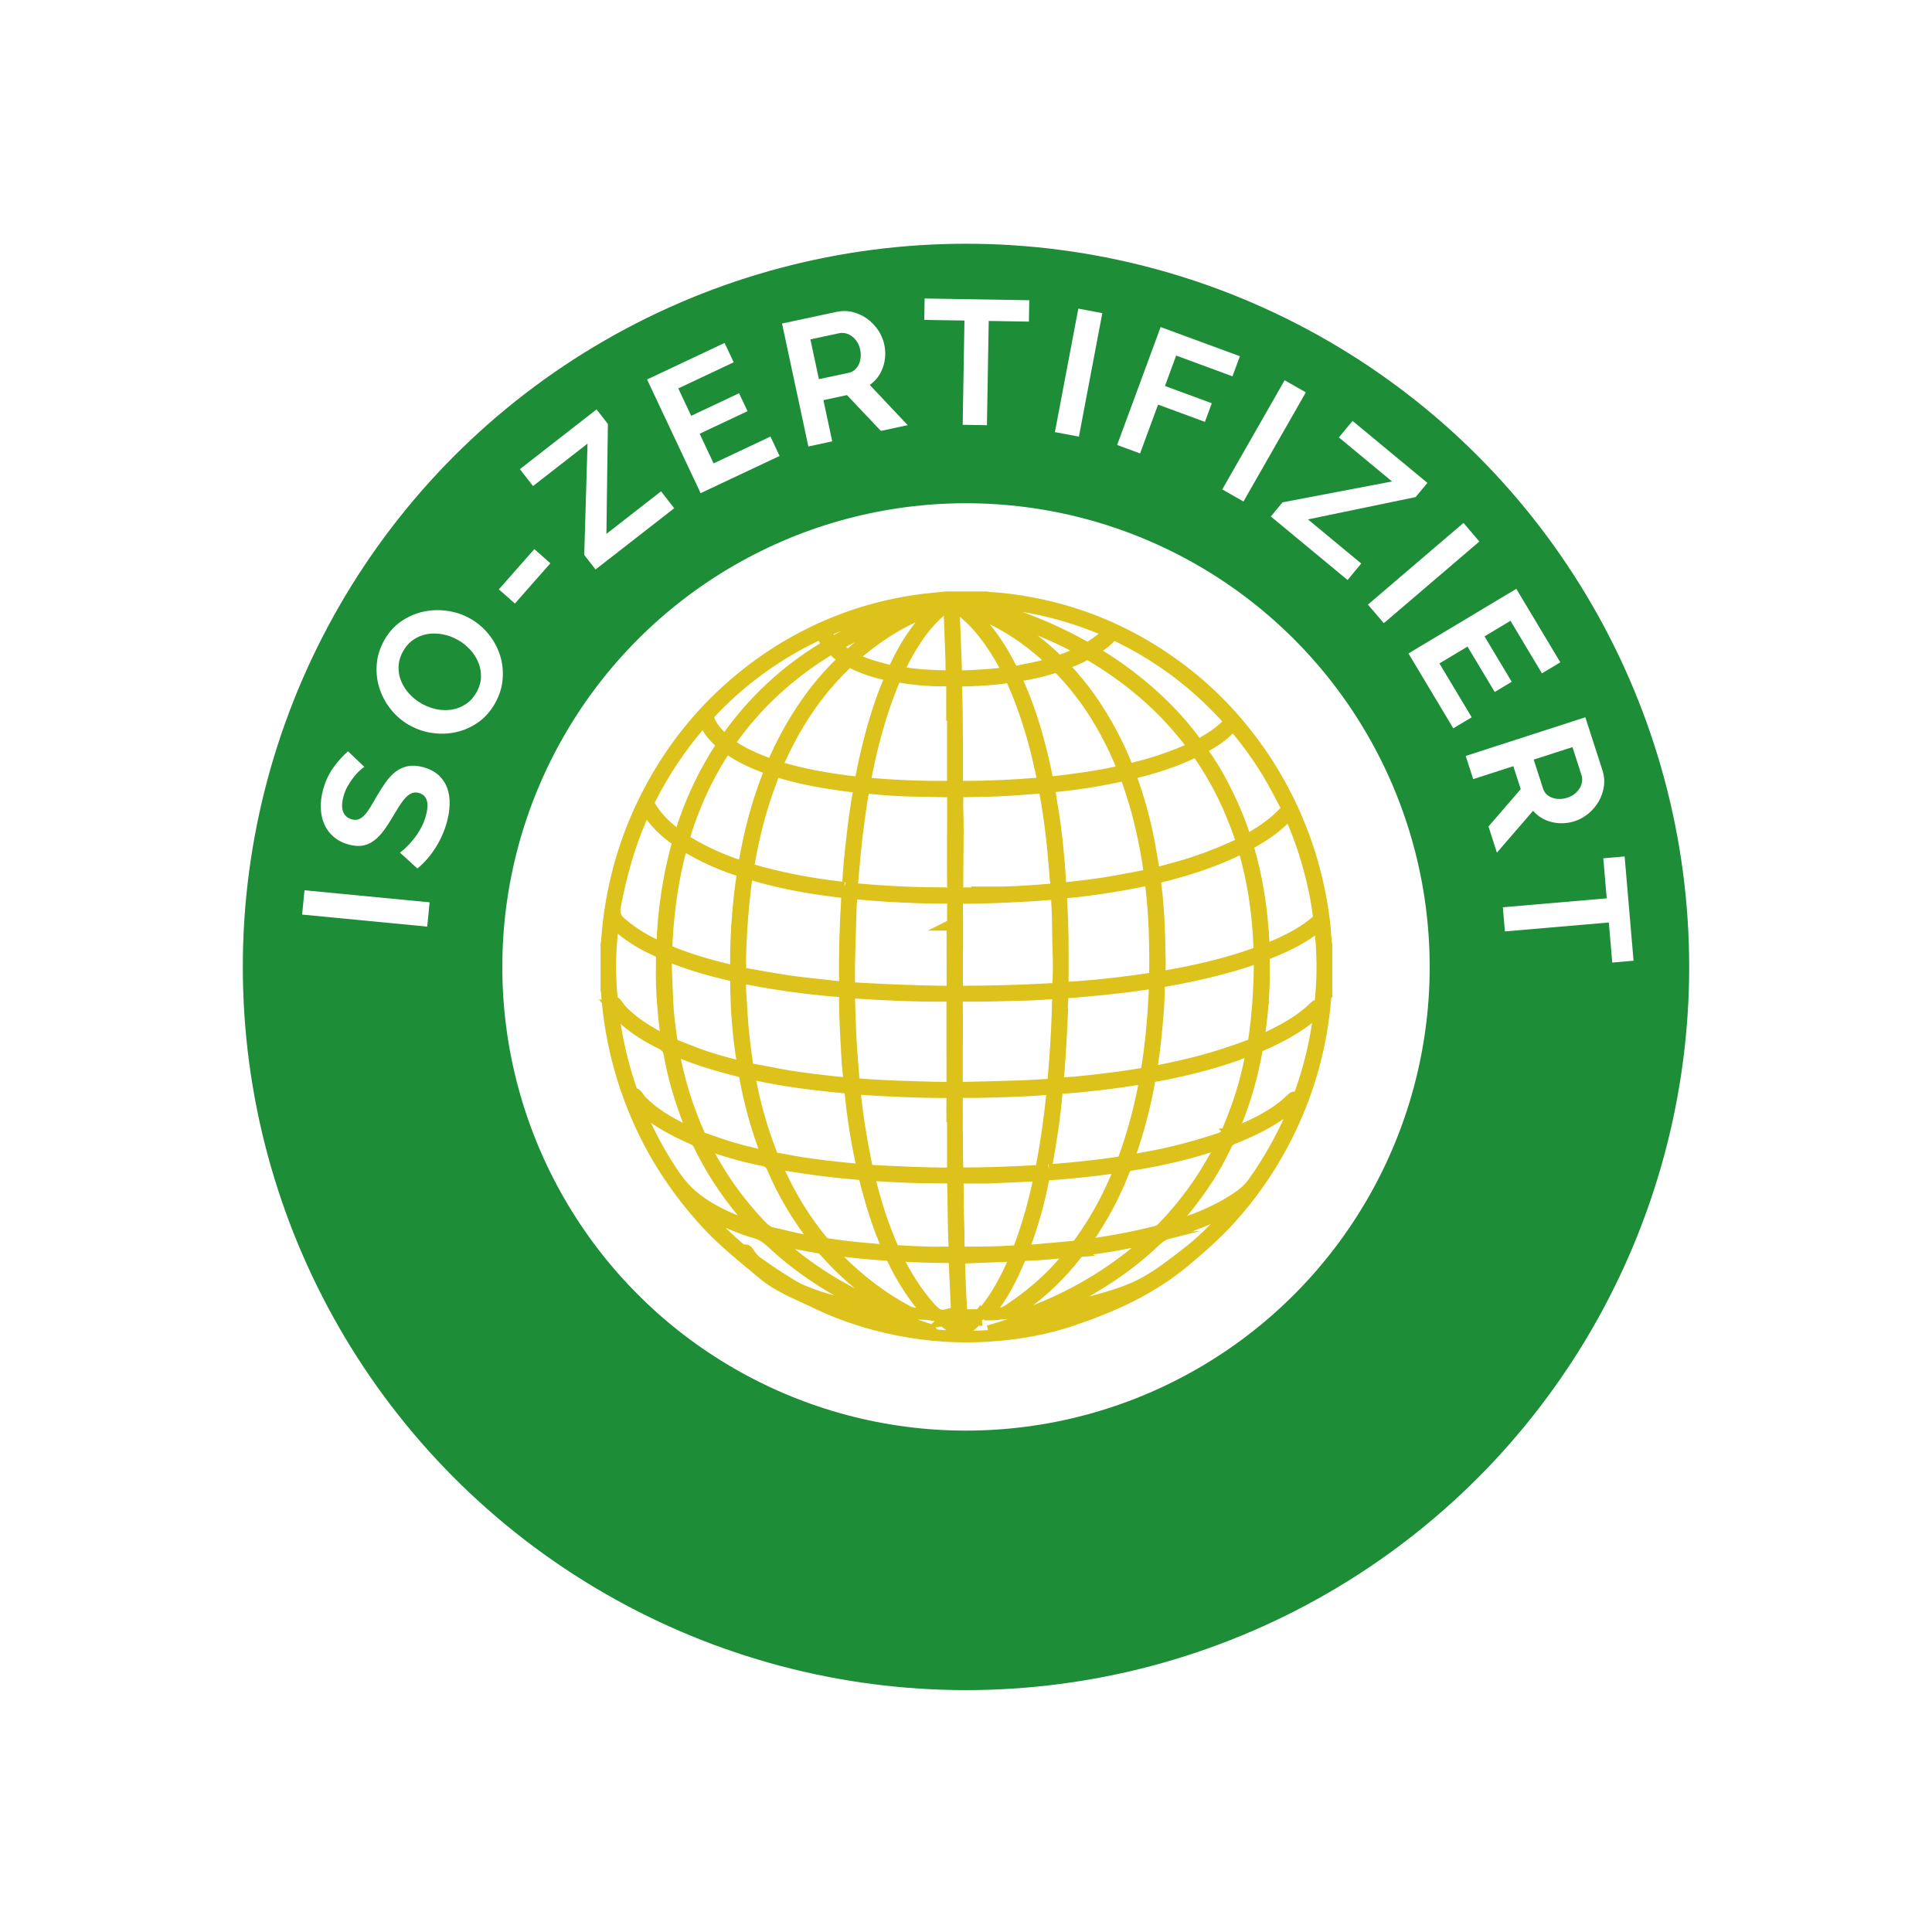 <?xml version="1.0" encoding="UTF-8"?>
<svg id="Ebene_1" data-name="Ebene 1" xmlns="http://www.w3.org/2000/svg" xmlns:xlink="http://www.w3.org/1999/xlink" viewBox="0 0 500 500">
  <defs>
    <style>
      .cls-1 {
        fill: none;
        stroke: #dcc21a;
        stroke-width: 3px;
      }

      .cls-1, .cls-2 {
        stroke-miterlimit: 10;
      }

      .cls-3 {
        fill: #fff;
      }

      .cls-2 {
        fill: #1d8d37;
        filter: url(#outer-glow-15);
        stroke: #fff;
        stroke-width: 8px;
      }
    </style>
    <filter id="outer-glow-15" filterUnits="userSpaceOnUse">
      <feOffset dx="0" dy="0"/>
      <feGaussianBlur result="blur" stdDeviation="3.13"/>
      <feFlood flood-color="#1d1d1b" flood-opacity=".3"/>
      <feComposite in2="blur" operator="in"/>
      <feComposite in="SourceGraphic"/>
    </filter>
  </defs>
  <circle class="cls-2" cx="250" cy="250.24" r="191.16"/>
  <circle class="cls-3" cx="250" cy="250.24" r="120"/>
  <g>
    <path class="cls-3" d="m110.57,239.81l-32.38-3.12.61-6.29,32.38,3.12-.61,6.29Z"/>
    <path class="cls-3" d="m94.29,198.48c-.26.15-.64.45-1.15.9-.5.45-1.03,1.02-1.58,1.71-.55.69-1.07,1.46-1.55,2.31-.49.85-.86,1.75-1.11,2.69-.46,1.68-.49,3.02-.1,4.01.39.99,1.15,1.64,2.27,1.95.65.18,1.23.17,1.74-.03.51-.19,1.01-.54,1.49-1.04.49-.5.98-1.17,1.49-1.99s1.07-1.79,1.69-2.89c.83-1.42,1.65-2.69,2.46-3.82.81-1.12,1.69-2.03,2.64-2.7.94-.68,1.97-1.12,3.09-1.32,1.12-.2,2.4-.11,3.84.28,1.68.46,3.03,1.17,4.05,2.12,1.02.96,1.75,2.08,2.2,3.35s.65,2.66.6,4.15c-.04,1.49-.27,3-.69,4.54-.64,2.36-1.63,4.59-2.96,6.7-1.33,2.11-2.9,3.9-4.69,5.37l-4.53-4.13c.34-.19.81-.58,1.43-1.16.62-.58,1.27-1.28,1.95-2.1.69-.83,1.33-1.78,1.94-2.84s1.08-2.21,1.41-3.42c.92-3.36.3-5.33-1.85-5.92-.68-.18-1.31-.15-1.88.11s-1.14.69-1.68,1.3-1.1,1.38-1.67,2.3c-.57.92-1.2,1.95-1.89,3.1-.82,1.39-1.63,2.57-2.42,3.55-.79.97-1.61,1.74-2.48,2.29-.86.56-1.78.9-2.75,1.03-.97.13-2.06.03-3.27-.29-1.59-.43-2.93-1.11-4-2.04-1.08-.93-1.88-2.02-2.43-3.3-.54-1.27-.83-2.66-.88-4.16-.05-1.5.14-3.05.57-4.64.6-2.21,1.5-4.15,2.7-5.82,1.2-1.67,2.46-3.07,3.78-4.2l4.22,4.04Z"/>
    <path class="cls-3" d="m128.17,181.93c-1.16,2.08-2.62,3.74-4.38,4.98-1.76,1.24-3.65,2.09-5.68,2.55-2.02.46-4.09.54-6.2.24-2.11-.3-4.07-.96-5.88-1.97-1.89-1.06-3.51-2.42-4.85-4.1-1.34-1.67-2.33-3.5-2.97-5.49-.64-1.98-.88-4.05-.71-6.2.17-2.15.81-4.22,1.93-6.22,1.15-2.05,2.61-3.69,4.4-4.92,1.79-1.22,3.7-2.06,5.73-2.5,2.03-.44,4.1-.51,6.2-.21,2.11.3,4.05.95,5.84,1.95,1.89,1.06,3.51,2.41,4.84,4.07,1.33,1.65,2.32,3.46,2.95,5.43.63,1.96.87,4.02.7,6.17-.17,2.15-.81,4.22-1.93,6.22Zm-19,.2c1.23.68,2.52,1.16,3.87,1.43,1.35.27,2.67.29,3.95.08s2.47-.69,3.57-1.42c1.11-.73,2.02-1.75,2.76-3.05.75-1.33,1.13-2.67,1.16-4,.03-1.33-.21-2.6-.73-3.82-.51-1.21-1.23-2.32-2.17-3.31-.93-.99-1.98-1.82-3.16-2.47-1.23-.68-2.52-1.15-3.88-1.41-1.36-.25-2.68-.27-3.96-.06-1.27.22-2.46.69-3.55,1.43-1.09.74-2,1.74-2.71,3.02-.75,1.33-1.13,2.67-1.17,4.02s.2,2.61.71,3.81,1.22,2.29,2.16,3.28c.93.99,1.98,1.82,3.16,2.47Z"/>
    <path class="cls-3" d="m133.26,156.19l-4.16-3.66,9.18-10.42,4.16,3.66-9.18,10.42Z"/>
    <path class="cls-3" d="m151.2,143.63l.85-28.82-14.1,10.98-3.41-4.37,19.85-15.46,2.93,3.76-.38,28.45,14.14-11.01,3.41,4.37-20.36,15.85-2.93-3.76Z"/>
    <path class="cls-3" d="m199.4,112.99l2.36,5.01-20.44,9.63-13.86-29.42,20.06-9.46,2.36,5.01-14.34,6.76,3.34,7.09,12.39-5.84,2.19,4.64-12.39,5.84,3.61,7.67,14.72-6.94Z"/>
    <path class="cls-3" d="m209.2,115.54l-6.81-31.81,14.07-3.01c1.46-.31,2.88-.3,4.25.05,1.37.35,2.61.92,3.72,1.73,1.11.81,2.05,1.79,2.83,2.95.78,1.16,1.31,2.38,1.58,3.67.44,2.06.33,4.05-.34,5.95-.67,1.91-1.81,3.42-3.41,4.55l9.82,10.41-6.94,1.49-8.78-9.27-6.09,1.31,2.28,10.66-6.18,1.33Zm2.74-17.41l7.75-1.66c.57-.12,1.07-.37,1.5-.74.44-.37.78-.83,1.04-1.37.26-.54.43-1.15.5-1.82.07-.67.04-1.37-.12-2.08-.16-.75-.43-1.41-.8-1.98-.37-.58-.81-1.05-1.31-1.43-.5-.38-1.04-.64-1.62-.78-.58-.14-1.13-.16-1.67-.04l-7.48,1.6,2.2,10.3Z"/>
    <path class="cls-3" d="m266.28,83.23l-10.4-.17-.46,26.98-6.28-.1.46-26.98-10.4-.17.09-5.54,27.08.45-.09,5.54Z"/>
    <path class="cls-3" d="m273.01,111.83l6.06-31.96,6.21,1.17-6.06,31.96-6.21-1.17Z"/>
    <path class="cls-3" d="m289.11,115.17l11.26-30.53,20.51,7.55-1.92,5.2-14.57-5.37-2.9,7.87,12.12,4.47-1.78,4.82-12.12-4.47-4.66,12.64-5.93-2.19Z"/>
    <path class="cls-3" d="m316.32,126.66l16.14-28.25,5.49,3.13-16.14,28.25-5.49-3.13Z"/>
    <path class="cls-3" d="m331.93,130l28.33-5.4-13.76-11.4,3.54-4.27,19.37,16.04-3.04,3.67-27.87,5.78,13.79,11.42-3.54,4.27-19.86-16.45,3.04-3.67Z"/>
    <path class="cls-3" d="m354.02,156.47l24.73-21.14,4.11,4.81-24.73,21.14-4.11-4.81Z"/>
    <path class="cls-3" d="m380.87,185.64l-4.76,2.85-11.6-19.38,27.91-16.72,11.39,19.02-4.76,2.85-8.14-13.6-6.72,4.03,7.04,11.75-4.4,2.64-7.04-11.75-7.27,4.36,8.36,13.95Z"/>
    <path class="cls-3" d="m379.32,195.64l30.96-10.01,4.42,13.69c.46,1.42.59,2.84.38,4.23-.21,1.4-.66,2.69-1.35,3.88-.69,1.19-1.58,2.23-2.65,3.12-1.08.89-2.24,1.54-3.49,1.95-2.01.65-3.99.74-5.96.26s-3.59-1.45-4.87-2.93l-9.36,10.83-2.18-6.76,8.34-9.68-1.92-5.93-10.38,3.35-1.94-6.02Zm17.6.96l2.44,7.54c.18.55.47,1.03.89,1.42.42.4.91.69,1.47.9.56.2,1.18.31,1.86.31.68,0,1.37-.1,2.06-.33.72-.24,1.36-.57,1.89-1s.96-.91,1.29-1.45c.32-.54.53-1.1.61-1.69.08-.59.04-1.14-.13-1.67l-2.35-7.28-10.03,3.24Z"/>
    <path class="cls-3" d="m417.25,249.1l-.89-10.36-26.89,2.31-.54-6.25,26.89-2.31-.89-10.36,5.52-.48,2.31,26.98-5.52.48Z"/>
  </g>
  <g id="TDynS5">
    <path class="cls-1" d="m343.29,255.66c-.18,1.84-.35,3.69-.55,5.53-1.14,10.32-3.87,20.19-8.2,29.63-4.12,9-9.49,17.17-16.12,24.52-3.7,4.1-7.83,7.71-12.06,11.23-8.7,7.23-18.78,11.71-29.37,15.23-6.18,2.05-12.55,3.22-19.02,3.77-7.42.64-14.83.38-22.2-.81-8.48-1.38-16.65-3.79-24.39-7.52-4.76-2.3-9.81-4.14-13.91-7.6-5.08-4.28-10.33-8.38-14.82-13.31-7.18-7.87-13.03-16.6-17.36-26.35-3.34-7.51-5.69-15.3-7.08-23.38-.55-3.23-.93-6.47-1.15-9.74-.02-.27-.09-.53-.14-.79,0-3.92,0-7.83,0-11.75.05-.23.12-.46.14-.69.21-3.27.6-6.51,1.14-9.74,1.77-10.47,5.13-20.39,10.16-29.75,5.05-9.41,11.45-17.79,19.33-25.03,7.39-6.79,15.62-12.3,24.75-16.46,8.64-3.93,17.67-6.41,27.09-7.54,1.77-.21,3.55-.36,5.32-.54,3.51,0,7.02,0,10.53,0,.26.05.53.13.79.15,3.75.17,7.45.71,11.13,1.42,10.3,1.98,19.99,5.61,29.03,10.93,9,5.3,16.94,11.87,23.74,19.82,5.89,6.89,10.74,14.45,14.5,22.69,4.32,9.47,7.05,19.37,8.22,29.72.21,1.81.22,3.63.52,5.43v10.94Zm-24.51,37.73c.17-.01.27,0,.36-.03,5.47-2.29,10.83-4.74,15.16-8.95.29-.28.54-.65,1-.22.46.43.15.73-.14,1.01-.64.6-1.27,1.21-1.96,1.75-4.28,3.39-9.15,5.71-14.18,7.71-.77.31-1.27.74-1.63,1.51-2.74,5.84-6.19,11.22-10.24,16.23-1.45,1.79-2.99,3.51-4.59,5.38,6.04-1.76,11.71-3.97,16.89-7.31,1.85-1.19,3.6-2.53,4.89-4.34,4.46-6.24,8.11-12.91,10.96-20.03,2.08-5.18,3.69-10.5,4.82-15.97,1.07-5.13,1.69-10.31,1.98-15.54.27-4.84.04-9.64-.43-14.45-.06-.62-.2-.83-.76-.37-3.73,3.06-8.02,5.09-12.46,6.85-1.08.43-1.37.99-1.35,2.1.15,6.66-.29,13.29-1.32,19.87-.04.26-.19.58.06.76.24.17.51-.08.75-.18,4.96-2.26,9.78-4.75,13.72-8.64.3-.3.58-.46.94-.08.33.34.16.62-.09.87-.45.45-.91.91-1.4,1.32-3.98,3.37-8.53,5.8-13.28,7.86-.76.33-1.13.75-1.28,1.6-.98,5.35-2.36,10.6-4.25,15.71-.69,1.85-1.43,3.69-2.17,5.58Zm-127.2-45.34c0,.84.06,1.69-.02,2.53-.08.91.32,1.23,1.16,1.39,3.41.64,6.83,1.25,10.26,1.78,4.57.7,9.17,1.12,13.76,1.63,1.91.21,1.93.14,1.91-1.76-.1-7.25.14-14.5.58-21.73.03-.57-.08-.87-.72-.94-1.47-.16-2.94-.38-4.41-.58-6.7-.88-13.3-2.2-19.78-4.15-.83-.25-.99.07-1.08.76-.96,6.99-1.49,14.01-1.66,21.06Zm108.58.17c0,1.28.02,2.57,0,3.85-.01.65.23.81.85.68,1.42-.29,2.86-.49,4.28-.77,6.69-1.31,13.3-2.93,19.73-5.26.66-.24.88-.6.86-1.27-.05-2.36-.2-4.71-.43-7.06-.59-6.19-1.69-12.29-3.41-18.27-.19-.67-.41-.81-1.04-.5-1.33.65-2.68,1.28-4.04,1.86-5.41,2.31-11.01,4.05-16.72,5.43-1.3.32-1.39.44-1.22,1.73.87,6.5,1.03,13.04,1.15,19.58Zm-53.55-30.14h0c0-4.05-.01-8.1.01-12.15,0-.75-.19-1.09-1.02-1.1-3.2-.03-6.41-.12-9.61-.18-3.74-.07-7.48-.35-11.2-.73-.94-.1-1.26.15-1.41,1.02-.6,3.52-1.1,7.06-1.54,10.61-.55,4.42-.88,8.85-1.29,13.29-.07.77.15,1.18,1.01,1.26,7.06.64,14.13,1.02,21.21,1.03.91,0,1.83,0,2.73.1.85.1,1.12-.14,1.11-1.01-.04-4.05-.02-8.1-.02-12.15Zm-.15,21.26c.05,0,.1,0,.15,0,0-1.96-.04-3.91.02-5.87.02-.86-.3-1.1-1.12-1.1-2.63,0-5.26-.02-7.89-.12-5.46-.2-10.91-.48-16.34-1.05-.61-.06-.87.12-.89.74-.04.98-.18,1.95-.2,2.92-.14,6.3-.48,12.6-.42,18.91.02,1.86,0,1.89,1.86,2,7.88.45,15.76.78,23.65.86.96,0,1.21-.33,1.21-1.23-.03-5.36-.01-10.72-.01-16.07Zm-28.04-9.59c.82.28,1-.28,1.04-1.08.19-3.63.56-7.26.96-10.87.49-4.42,1.08-8.83,1.85-13.21.11-.64-.1-.91-.78-.97-1.31-.12-2.61-.31-3.91-.49-5.48-.76-10.91-1.77-16.21-3.42-.62-.19-.94-.02-1.15.58-.45,1.31-.95,2.59-1.42,3.89-2.29,6.4-3.89,12.97-5.04,19.66-.14.79.1,1.05.82,1.27,3.46,1.03,6.97,1.85,10.51,2.57,4.36.89,8.76,1.54,13.34,2.07Zm34.44,1.41c0-.08,0-.15,0-.23,2.26,0,4.52.04,6.78,0,4.25-.1,8.49-.42,12.72-.78.89-.07,1.07-.45.98-1.23-.15-1.34-.27-2.68-.37-4.03-.5-6.63-1.29-13.22-2.47-19.77-.24-1.35-.31-1.34-1.65-1.23-3.5.27-6.99.55-10.49.71-3.2.15-6.41.17-9.61.22-.6,0-.87.12-.91.84-.18,3.24.1,6.47.05,9.71-.08,5.06-.06,10.11-.11,15.17,0,.51.15.64.63.63,1.48-.02,2.97,0,4.46,0Zm-5.14,13.29s-.02,0-.03,0c0,3.61,0,7.22,0,10.83,0,1.33,0,1.33,1.36,1.33,7.35-.02,14.71-.2,22.05-.62,3.14-.18,2.66.31,2.82-2.88.18-3.67-.08-7.35-.11-11.03-.02-3.14-.08-6.27-.29-9.41-.09-1.36-.09-1.38-1.4-1.3-1.68.11-3.36.3-5.04.39-6.06.31-12.12.69-18.2.61-.86-.01-1.18.23-1.17,1.14.05,3.64.02,7.29.02,10.94Zm-56.12,11.75c.09,1.51.23,3.83.37,6.16.26,4.38.78,8.73,1.43,13.06.12.79.48,1.17,1.26,1.32,2.59.47,5.16,1,7.75,1.47,5.38.97,10.81,1.53,16.24,2.1.88.09,1.1-.17,1.06-1.02-.08-1.65-.33-3.29-.42-4.94-.28-5.42-.67-10.84-.65-16.27,0-1.4-.06-1.44-1.49-1.55-7.77-.61-15.48-1.64-23.14-3.13-2.43-.47-2.43-.46-2.42,2.8Zm54.84,13.43h0c0-3.61,0-7.22,0-10.83,0-.67-.11-1.08-.93-1.07-8.16.08-16.31-.29-24.45-.83-1.29-.08-1.33-.04-1.29,1.29.12,3.74.22,7.48.43,11.22.19,3.46.52,6.92.76,10.38.04.57.32.73.84.76,1.68.1,3.36.28,5.04.37,6.09.32,12.19.48,18.29.6,1.3.03,1.32,0,1.32-1.27,0-3.54,0-7.08,0-10.63Zm1.25,0s-.01,0-.02,0c0,3.47,0,6.95,0,10.42,0,1.46.02,1.49,1.43,1.45,5.02-.12,10.04-.23,15.06-.4,2.39-.08,4.78-.28,7.17-.39.8-.04,1.25-.28,1.29-1.17.08-1.55.25-3.09.37-4.63.43-5.55.68-11.1.81-16.66.02-.97-.36-1.24-1.25-1.18-2.22.15-4.44.31-6.66.37-5.7.16-11.39.35-17.09.28-.78,0-1.14.17-1.13,1.06.05,3.61.02,7.22.02,10.83Zm27.36-22.07c0,2.36.02,4.72-.01,7.09-.01.76.14,1.13,1,1,.86-.13,1.74-.15,2.62-.21,6.46-.46,12.88-1.23,19.28-2.19.71-.11.97-.36.97-1.08.08-7.63-.07-15.24-1-22.82-.22-1.77-.22-1.77-1.99-1.41-6.65,1.35-13.34,2.4-20.09,3.04-.87.08-1.24.37-1.19,1.32.3,5.08.45,10.17.41,15.27Zm50.95,2.82c0-.51,0-1.01,0-1.52q-.02-1.25-1.16-.84c-2.79,1-5.64,1.85-8.5,2.62-5.08,1.37-10.23,2.43-15.42,3.33-.72.12-.95.42-.95,1.12-.01,1.85-.07,3.7-.2,5.56-.37,5.25-.89,10.47-1.71,15.67-.18,1.14-.15,1.19.97.97,3.97-.78,7.92-1.63,11.83-2.68,4.24-1.13,8.39-2.52,12.5-4.05.77-.29,1.09-.77,1.2-1.54.92-6.18,1.32-12.4,1.43-18.64Zm-28.52-24.52c-.38-3-.88-5.75-1.44-8.5-1.09-5.36-2.54-10.63-4.41-15.77-.27-.73-.59-.99-1.4-.81-2.11.47-4.23.86-6.35,1.24-3.82.69-7.67,1.15-11.53,1.55-.75.08-.88.35-.74,1.03.21.99.31,2,.49,3,1.22,7.05,1.92,14.17,2.35,21.31.05.81.3,1.02,1.11.94,4.46-.47,8.91-1.01,13.33-1.8,2.56-.45,5.1-.96,7.65-1.46.5-.1,1.04-.22.95-.73Zm1.88.04c.23-.05.53-.09.83-.17,1.47-.39,2.93-.79,4.39-1.19,5.41-1.48,10.63-3.47,15.72-5.84.89-.42,1.08-.86.77-1.78-2.61-7.71-6.09-14.98-10.77-21.67-.46-.66-.87-.81-1.58-.47-4.95,2.36-10.15,4.01-15.48,5.28-.66.16-.79.44-.55,1.07,2.02,5.45,3.53,11.04,4.64,16.75.46,2.38.82,4.78,1.24,7.17.07.41.04.94.79.84Zm-24.49,36.72c-.15,3.44-.32,6.87-.56,10.3-.14,2.09-.27,4.17-.48,6.25-.1.93.08,1.38,1.16,1.21,1.03-.17,2.08-.15,3.12-.25,5.77-.57,11.54-1.23,17.26-2.2.95-.16,1.34-.55,1.5-1.53,1.06-6.64,1.62-13.32,1.94-20.03.12-2.49.31-2.1-1.95-1.77-.2.03-.4.06-.6.09-6.71,1.01-13.46,1.63-20.21,2.17-.79.06-1.03.35-1.06,1.11-.06,1.55-.19,3.1-.13,4.65Zm-28.27-77.62c-.07,0-.15,0-.22,0,0-2.63-.02-5.27.01-7.9,0-.75-.26-1.01-1.01-.99-4.16.09-8.29-.24-12.38-.91-.87-.14-1.25.03-1.6.85-1.98,4.71-3.57,9.54-4.9,14.47-1,3.71-1.86,7.46-2.54,11.25-.13.71.06.92.79.99,6.79.61,13.6.89,20.41.83q1.43-.01,1.43-1.39c0-5.73,0-11.47,0-17.2Zm77.35,87.42c.13-.88-.27-.78-.76-.6-2.03.74-4.04,1.53-6.09,2.18-6.15,1.95-12.4,3.47-18.76,4.57-.46.08-.71.24-.8.73-1.2,6.93-2.99,13.7-5.35,20.32-.27.77.02.8.63.68,1.69-.32,3.38-.62,5.07-.94,6.08-1.13,12.02-2.77,17.89-4.72.89-.3,1.46-.82,1.84-1.71,1.72-4.04,3.23-8.14,4.41-12.38.76-2.73,1.33-5.51,1.93-8.15Zm-102.05-69.93c.73.18.81-.37.9-.88.54-2.99,1.2-5.95,1.94-8.9,1.44-5.77,3.18-11.44,5.54-16.91.3-.7.24-1.01-.57-1.18-3.15-.66-6.21-1.62-9.09-3.07-.75-.38-1.19-.22-1.76.33-7.64,7.34-13.26,16.04-17.53,25.68-.32.72-.06.95.58,1.13,2.21.61,4.43,1.2,6.67,1.69,4.39.97,8.83,1.58,13.31,2.12Zm25.82-10.44c0,3.41,0,6.82,0,10.23,0,1.33.01,1.32,1.37,1.32,6.55,0,13.08-.3,19.6-.85,1.34-.11,1.4-.12,1.11-1.43-.83-3.79-1.67-7.57-2.77-11.3-1.4-4.73-3.02-9.37-5.07-13.87-.32-.7-.7-.95-1.48-.83-3.94.6-7.92.77-11.9.85-1.07.02-1.14.38-1.11,1.2.18,4.89.22,9.78.24,14.67Zm-25.99,110.61c.41-.34,1.71.78,1.35-.92-1.32-6.21-2.38-12.46-2.96-18.78-.11-1.18-.63-1.43-1.64-1.52-2.89-.26-5.77-.58-8.65-.94-5.09-.63-10.15-1.44-15.16-2.58-.76-.17-.88.06-.72.76.58,2.5,1.04,5.02,1.68,7.5,1.11,4.29,2.46,8.49,4.08,12.61.25.64.63.94,1.32,1.04,1.37.19,2.72.49,4.08.73,5.48.97,11.02,1.55,16.6,2.09Zm24.87-13.75c-.06,0-.12,0-.17,0,0-1.69-.03-3.38.01-5.06.02-.85-.21-1.2-1.13-1.2-7.8.02-15.58-.34-23.36-.87-.68-.05-.78.13-.71.77.63,6.32,1.66,12.57,2.94,18.79.32,1.55.33,1.59,1.89,1.67,6.4.31,12.8.66,19.22.64,1.32,0,1.31,0,1.31-1.37,0-4.45,0-8.9,0-13.35Zm1.07,3.45c.13,3.37-.07,6.74.17,10.11.07.95.39,1.18,1.27,1.18,6.2-.03,12.4-.22,18.59-.6,1.71-.1,1.69-.12,2-1.79,1.13-6.07,2.01-12.17,2.6-18.31.1-1.02-.04-1.18-1.11-1.11-1.65.11-3.29.28-4.94.35-5.83.26-11.65.52-17.49.43-.85-.01-1.11.3-1.1,1.13.03,2.87.01,5.73.01,8.6Zm-55.48-66.23c.03-.52-.02-.57-1.21-.96-4.8-1.56-9.36-3.64-13.67-6.27-.64-.39-.81-.28-1,.41-.75,2.84-1.41,5.69-1.94,8.58-1.02,5.62-1.61,11.27-1.86,16.97-.03.75.21,1.14.93,1.44,5.19,2.15,10.58,3.63,16.02,4.95.93.23,1.01-.23,1-.96-.06-4.76.15-9.5.56-14.24.28-3.29.65-6.57,1.16-9.93Zm79.64-23.66s.07,0,.1-.01c6.04-.66,12.04-1.5,17.98-2.81.73-.16.81-.43.54-1.1-1.24-3.07-2.64-6.06-4.22-8.97-3.19-5.91-7.03-11.34-11.7-16.19-.66-.68-1.26-.82-2.15-.54-2.87.89-5.8,1.56-8.77,2.02-.82.13-.81.38-.51,1.03,2.27,4.91,4.04,10.01,5.46,15.22.94,3.45,1.8,6.92,2.45,10.44.08.46.11.99.81.91Zm-.34,100.35c6.24-.48,12.35-1.11,18.42-2.03.57-.09.78-.44.95-.91,2.36-6.45,4.11-13.06,5.38-19.81.14-.73.18-1.11-.82-.94-6.72,1.11-13.49,1.93-20.28,2.43-1.12.08-1.59.4-1.69,1.54-.52,6.29-1.52,12.52-2.65,18.73-.14.74-.03,1.13.7.99Zm-21.72-147.13c.82.18,1.64.35,2.46.54.85.21,1.69.45,2.54.67,9.02,2.36,17.6,5.81,25.74,10.37.69.39,1.2.39,1.85-.02,1.38-.87,2.7-1.78,3.85-2.95.32-.33.62-.5,1.02-.09.4.41.1.66-.16.93-.98.99-2.09,1.81-3.25,2.57-1.16.76-1.17.74-.02,1.43,5.77,3.48,11.12,7.52,16.02,12.15,3.47,3.27,6.68,6.78,9.47,10.65.54.75,1.02.92,1.8.39,1.01-.68,2.1-1.23,3.09-1.93,1.29-.91,2.56-1.87,3.6-3.08.39-.46.44-.79-.01-1.28-2.35-2.57-4.81-5.02-7.4-7.34-6.2-5.55-13.07-10.11-20.51-13.8-6.56-3.24-13.43-5.61-20.59-7.17-6.42-1.4-12.91-2.05-19.49-2.04Zm30.69,166.45c.23.05.29.09.35.08,6.16-.78,12.26-1.92,18.29-3.43.68-.17,1.23-.47,1.72-.97,5.52-5.67,10.14-12,13.92-18.95.53-.98,1-2,1.55-3.09-.29.03-.4.02-.49.05-7.57,2.66-15.35,4.45-23.27,5.68-.89.14-1.31.57-1.62,1.38-1.6,4.09-3.47,8.06-5.69,11.85-1.47,2.5-3,4.96-4.76,7.39Zm12.21-123.1c.61-.16,1.42-.39,2.23-.6,4.52-1.16,8.91-2.68,13.16-4.61.82-.37.77-.68.28-1.29-1.07-1.35-2.13-2.69-3.25-4-6.55-7.67-14.29-13.89-22.95-19.01-.54-.32-.97-.3-1.49,0-1.52.89-3.16,1.5-4.81,2.12-.97.36-.98.41-.26,1.16,4.84,5.01,8.72,10.71,12.01,16.83,1.5,2.8,2.82,5.68,4,8.62.16.4.26.88,1.08.78Zm-100.39,76.55c-.02-.09-.03-.16-.04-.23-1.18-7.2-1.77-14.45-1.77-21.74,0-.76-.3-1.04-1.02-1.2-5.31-1.18-10.51-2.71-15.58-4.67-1.26-.48-1.25-.52-1.4.75-.06.5-.12,1.01-.1,1.51.12,3.27.22,6.53.39,9.8.16,3.13.6,6.24,1.05,9.34.11.76.46,1.2,1.17,1.47,1.77.66,3.51,1.38,5.28,2.05,3.67,1.37,7.44,2.41,11.24,3.33.37.09.86.33.79-.4Zm149.05-38.15c-.02-.1-.04-.2-.05-.3-.68-5.64-2-11.14-3.7-16.55-.99-3.15-2.21-6.23-3.51-9.26-.16-.38-.27-.92-.86-.28-2.71,2.93-5.95,5.16-9.43,7.06-.68.37-.89.7-.66,1.49.99,3.54,1.83,7.11,2.45,10.74.83,4.89,1.3,9.82,1.53,14.77.03.65.28.74.83.5.86-.38,1.75-.7,2.61-1.09,3.64-1.63,7.15-3.49,10.19-6.12.29-.25.72-.44.61-.96Zm-164.27-20.67c-.14.58.29.78.66,1.01,4.35,2.7,9,4.75,13.85,6.38.73.25.93,0,1.05-.67.3-1.76.63-3.52,1-5.27,1.32-6.22,3.07-12.31,5.46-18.21.27-.68.2-.97-.55-1.24-3.53-1.28-6.95-2.8-10.01-5.02-.64-.47-.8-.02-1.06.38-3.35,5.14-6.1,10.58-8.27,16.31-.79,2.08-1.52,4.19-2.14,6.33Zm23.75,84.24c-.02.18-.05.26-.03.31.38.86.76,1.73,1.17,2.58,2.94,6.22,6.48,12.06,10.9,17.35.29.35.6.61,1.08.67,1.27.17,2.53.38,3.8.55,3.71.49,7.44.77,11.17,1.11,1.1.1,1.15.08.69-.97-2.5-5.78-4.33-11.77-5.82-17.88-.15-.62-.44-.79-1.03-.84-6.53-.51-13.01-1.32-19.47-2.43-.82-.14-1.63-.3-2.46-.46Zm41.17,23.14c1.35,0,2.71-.07,4.05.03.89.07,1.03-.28.99-1.03-.09-1.51-.15-3.03-.18-4.55-.09-4.28-.16-8.57-.21-12.85,0-.74-.25-1.03-1-1-1.21.04-2.43,0-3.64,0-5.37,0-10.72-.27-16.07-.62-.6-.04-1.09-.07-.87.82,1.47,6.19,3.41,12.21,5.97,18.03.21.48.51.71,1.07.75,3.3.22,6.6.36,9.91.42Zm-43.44-24.81c.03-.19.04-.23.03-.26-2.68-6.77-4.57-13.76-5.87-20.91-.09-.52-.38-.72-.86-.84-5.66-1.44-11.28-3.03-16.65-5.36-.71-.31-.91-.05-.78.68,1.32,7.24,3.54,14.2,6.51,20.93.24.54.6.85,1.15,1.04,1.38.46,2.74.96,4.11,1.43,4.02,1.4,8.15,2.38,12.35,3.3Zm57.05,5.46c-1.68,0-4.04,0-6.4,0-1.34,0-1.34.02-1.32,1.33.05,3.07,0,6.13.13,9.2.12,2.69.1,5.39.14,8.08,0,.51.24.73.75.72.74-.02,1.48-.01,2.23-.01,3.84,0,7.68-.05,11.52-.34.61-.05.95-.27,1.18-.88,2.18-5.86,3.86-11.86,5.13-17.97.13-.64-.04-.74-.65-.7-4.01.2-8.01.37-12.7.57Zm-88.46-95.68c-.55,1.2-1.03,2.2-1.46,3.22-3.03,7.11-5.03,14.51-6.48,22.09-.38,2,.11,3.39,1.65,4.56.08.06.16.12.24.19,2.54,2.2,5.39,3.92,8.42,5.37,1.84.88,1.83.9,1.92-1.18.13-2.9.37-5.78.72-8.66.68-5.53,1.72-10.99,3.22-16.36.12-.41.07-.71-.3-.96-3.11-2.2-5.82-4.79-7.93-8.26Zm98.63,114.6c4.03-.36,8.05-.74,12.08-1.09.81-.07,1.24-.57,1.67-1.16,4.12-5.72,7.46-11.87,10.08-18.41.43-1.08.41-1.09-.78-.94-2.64.34-5.27.76-7.92,1.01-3.09.29-6.16.66-9.26.82-.89.05-1.41.34-1.62,1.37-1.18,5.93-2.78,11.74-4.94,17.39-.29.76-.21,1.11.68,1Zm57.07-106.37c.65-.4,1.4-.85,2.15-1.3,2.76-1.65,5.31-3.57,7.51-5.94.5-.54.59-1.01.24-1.7-1.15-2.25-2.33-4.49-3.58-6.69-2.69-4.7-5.82-9.08-9.27-13.25-.36-.44-.7-1.08-1.4-.28-1.94,2.22-4.38,3.79-6.95,5.15-.67.35-.79.59-.31,1.25,1.99,2.77,3.74,5.69,5.31,8.72,2.24,4.32,4.19,8.76,5.65,13.4.08.27.09.63.65.63Zm-123.46-19.52c.56.07.69-.25.83-.57.48-1.08.95-2.16,1.47-3.22,4.12-8.47,9.31-16.18,16.13-22.73.61-.59.84-.97-.08-1.46-.56-.3-1.09-.71-1.5-1.19-.69-.81-1.28-.75-2.15-.22-9.77,6.02-18.07,13.62-24.76,22.96-.74,1.03-.75,1.05.34,1.78,2.45,1.65,5.1,2.88,7.84,3.96.66.26,1.33.49,1.88.7Zm-40.71,40.67c-.34,3.52-.64,6.76-.7,10.03-.06,3.27.07,6.54.38,9.8.02.23,0,.62.11.67,1.19.52,1.64,1.72,2.46,2.57,3.2,3.3,7.07,5.59,11.11,7.66.14.07.36.18.46.12.26-.15.1-.42.06-.63-.57-3.63-.87-7.29-1.13-10.96-.24-3.37-.17-6.74-.15-10.11,0-.64-.13-1.08-.77-1.37-4.28-1.89-8.28-4.24-11.83-7.77Zm52.73,82.94c-.15-.23-.2-.35-.28-.45-4.54-5.75-8.29-11.98-11.15-18.72-.51-1.21-1.22-1.75-2.46-2-4.83-.97-9.58-2.28-14.21-3.99-.35-.13-.7-.37-1.21-.23.83,1.55,1.59,3.06,2.42,4.52,3.35,5.89,7.37,11.28,12.01,16.23,1.02,1.09,2.05,2.09,3.62,2.4,2.31.46,4.59,1.11,6.9,1.57,1.39.28,2.79.65,4.36.67Zm-52.73-60.69c-.05.17-.09.23-.08.29.84,7.33,2.47,14.48,4.92,21.45.06.16.13.43.21.43,1.24.07,1.49,1.26,2.15,1.93,3.27,3.34,7.19,5.67,11.36,7.63.7.33,1.35.84,2.23.89-.17-.93-.64-1.65-.95-2.42-2.34-5.91-4.16-11.98-5.27-18.24-.24-1.33-.88-2.05-2.1-2.65-4.68-2.32-9.05-5.1-12.48-9.31Zm6.04,24.85c.06.19.12.38.2.57,2.08,5.1,4.53,10.02,7.44,14.71,1.93,3.1,3.93,6.13,6.74,8.53,3.56,3.04,7.69,5.1,12,6.81,1.56.62,3.16,1.14,4.94,1.78-1.45-1.63-2.76-3.04-3.99-4.51-4.45-5.34-8.18-11.15-11.21-17.4-.3-.62-.71-1.01-1.34-1.28-1.39-.6-2.77-1.24-4.13-1.92-3.86-1.96-7.5-4.26-10.66-7.28Zm10.93-69.28c.47,0,.43-.39.51-.65,2.45-7.91,5.88-15.37,10.43-22.3.36-.55.27-.86-.18-1.27-1.53-1.4-2.91-2.91-3.76-4.84-.41-.94-.51-.94-1.17-.17-5.22,6.02-9.63,12.59-13.22,19.71-.34.67-.38,1.22,0,1.88,1.77,3.04,4.27,5.37,7.05,7.45.11.08.23.14.34.2Zm96.68,122.44c4.43-.58,8.8-1.38,13.08-2.63,3.73-1.09,7.42-2.27,10.84-4.16,4.06-2.24,7.68-5.11,11.32-7.94,3.39-2.63,6.42-5.67,9.37-8.78,1.14-1.2,2.18-2.49,3.27-3.74-5.52,3.45-11.49,5.73-17.67,7.51-1.35.39-2.44,1.05-3.43,2.01-5.7,5.48-12.14,9.96-19.04,13.79-2.53,1.4-5.14,2.65-7.74,3.95Zm-89.02-153.12c.02.07.08.33.17.58.72,1.96,2.06,3.45,3.54,4.86.54.51.82.45,1.24-.15,6.72-9.54,15.13-17.29,25.09-23.35.92-.56,1.03-.96.35-1.74-.31-.35-.55-.78-.71-1.22-.26-.72-.64-.72-1.24-.41-1.43.75-2.91,1.42-4.33,2.19-8.87,4.77-16.77,10.81-23.66,18.17-.23.24-.5.46-.45,1.06Zm42.68,153.14c-1.6-.78-3.19-1.57-4.78-2.38-7.86-4-15.1-8.9-21.55-14.94-1.26-1.18-2.61-2.06-4.29-2.51-2.12-.56-4.15-1.41-6.18-2.24-2.98-1.23-5.81-2.76-8.54-4.51,3.34,4.09,7.1,7.76,11.1,11.18.24.2.51.4.82.26.66-.29.89.15,1.18.59.62.97,1.33,1.87,2.3,2.53,1.98,1.35,3.92,2.76,5.95,4.03,1.85,1.16,3.68,2.4,5.7,3.26,5.85,2.48,12.01,3.78,18.28,4.73Zm72.44-18.63c-6.03,1.53-11.87,2.55-17.76,3.27-1.16.14-1.79.77-2.42,1.58-3.5,4.45-7.5,8.41-12.02,11.82-1.33,1.01-2.71,1.96-4.06,2.94,1.96-.13,3.96.16,5.79-.56,11.22-4.44,21.37-10.62,30.47-19.05Zm-83.69,3.3c.81.89,1.47,1.66,2.17,2.37,5.31,5.35,11.19,9.91,17.85,13.48,1.89,1.02,3.83.57,5.77.86-4.05-4.44-7.17-9.42-9.69-14.78-.28-.59-.75-.56-1.26-.6-4.03-.28-8.06-.62-12.07-1.14-.85-.11-1.7-.39-2.77-.19Zm30.2,16.88c.4,0,.81,0,1.21,0,1.52,0,1.53,0,1.46-1.52-.19-4.17-.39-8.34-.57-12.52-.03-.63-.23-.92-.89-.92-4.41,0-8.83-.13-13.23-.4-.99-.06-.86.32-.53.98,2.22,4.38,4.79,8.51,8.05,12.21,1.23,1.4,2.38,2.72,4.5,2.17Zm6.43-14.93s0-.03,0-.04c-.57,0-1.15,0-1.72,0-1.36.01-1.39.03-1.36,1.35.06,2.36.13,4.72.23,7.07.08,1.88.25,3.76.33,5.65.03.72.38.92,1.03.91,1.11-.03,2.23-.03,3.34,0,.56.01.93-.21,1.29-.63,3.43-4.02,5.81-8.66,7.95-13.45.57-1.28.52-1.3-.89-1.24-3.4.15-6.8.27-10.2.4Zm-5.15-154.07c-.15-4.12-.29-8.34-.46-12.55-.03-.66.12-1.66-.36-1.88-.64-.3-1.2.56-1.72.99-4.97,4.18-8.18,9.63-11,15.35-.23.47-.23.69.39.79,4.04.68,8.11.9,12.19.96.78.01,1-.33.97-1.04-.04-.84,0-1.69,0-2.62Zm3.91,3.65c3.15-.18,6.65-.33,10.13-.79.75-.1.6-.38.36-.85-1.31-2.56-2.78-5.01-4.43-7.36-2.24-3.19-4.8-6.09-7.96-8.41-.34-.25-.73-.71-1.13-.54-.46.2-.23.78-.21,1.19.18,4.85.38,9.7.57,14.54.09,2.39-.45,2.21,2.68,2.21Zm27.47,148.96c-.11-.05-.16-.11-.22-.1-3.92.42-7.84.85-11.79.97-.96.03-1.48.43-1.86,1.35-1.99,4.78-4.38,9.34-7.64,13.41-.14.17-.36.33-.24.65,1.88.03,3.64-.1,5.34-1.24,3.51-2.36,6.83-4.95,9.9-7.85,2.35-2.22,4.46-4.66,6.5-7.19Zm-35.21-166.5c-.11-.07-.14-.1-.17-.1-.23.06-.46.12-.68.2-7.59,2.71-14.29,6.89-20.34,12.18-.64.56-.23.75.25.98,2.82,1.34,5.81,2.14,8.82,2.88.79.19,1.07-.16,1.36-.78,1.54-3.38,3.38-6.6,5.58-9.59,1.53-2.08,3.18-4.07,5.17-5.77Zm-42.02,162.97c0,.1-.01.15,0,.16.66.58,1.32,1.16,1.97,1.74,8.27,7.33,17.7,12.76,27.88,16.95.79.32,1.62.35,2.47.34-2.54-1.56-5-3.15-7.36-4.89-4.38-3.24-8.36-6.92-11.95-11.02-.31-.35-.61-.68-1.14-.77-3.98-.7-7.97-1.39-11.88-2.51Zm49.46-163.13c.92.83,1.72,1.5,2.45,2.23,3.87,3.88,6.88,8.37,9.3,13.26.44.89.9,1.16,1.86.96,2.74-.56,5.5-1.04,8.17-1.87,1.05-.33,1.06-.33.25-1.09-4.34-4.09-9.13-7.57-14.45-10.27-2.39-1.22-4.82-2.36-7.58-3.22Zm30.29,11.21c-3.48-2.62-19.66-9.3-23.43-9.72.08.06.12.12.18.15,6.14,3.08,11.7,6.97,16.61,11.77.22.22.44.42.8.3,1.98-.67,3.9-1.45,5.84-2.5Zm-41.4-11.99c-2.36.1-4.68.57-6.98,1.05-5.59,1.19-11.05,2.79-16.31,5.06-1.91.82-1.93.78-.79,2.55.76,1.18.76,1.19,1.96.49,4.07-2.37,8.35-4.26,12.72-5.98,3.08-1.21,6.22-2.22,9.4-3.18Zm17.08,187.99c10.26-.67,20.14-2.93,29.58-7.04-.13-.03-.26,0-.38.02-3.33.86-6.67,1.68-10.08,2.15-2.47.34-5.02.42-7.38,1.13-3.93,1.18-7.75,2.7-11.74,3.74Zm-21.19-185.29c-.22-.17-.37-.07-.52,0-2.08.78-4.17,1.54-6.25,2.34-3.68,1.42-7.18,3.26-10.66,5.11-.71.38-.92.71-.12,1.24.62.41,1.19.88,1.77,1.34.52.41.94.31,1.42-.13,3.25-3.02,6.84-5.58,10.66-7.81,1.21-.71,2.45-1.37,3.71-2.07Zm5.94,184.9c-2.29-.76-4.58-1.55-6.89-2.28-1.38-.44-2.66-1.12-4.13-1.29-3.88-.47-7.74-1.07-11.54-2.03-.23-.06-.47-.07-.7-.1,7.48,3.06,15.24,4.93,23.26,5.7Zm12.08-2.48c-1.19,0-2.2-.03-3.22.01-.43.02-.36.44-.32.72.09.62-.18,1.29.26,1.84.04.05.32-.04.45-.13.95-.68,1.94-1.32,2.83-2.45Zm-8.42.06c.71.85,1.56,1.31,2.38,1.82.41.25.89.85,1.29.57.4-.27.02-.94-.02-1.43-.04-.41.09-.98-.56-1.01-.99-.05-1.99-.13-3.09.05Z"/>
  </g>
</svg>
